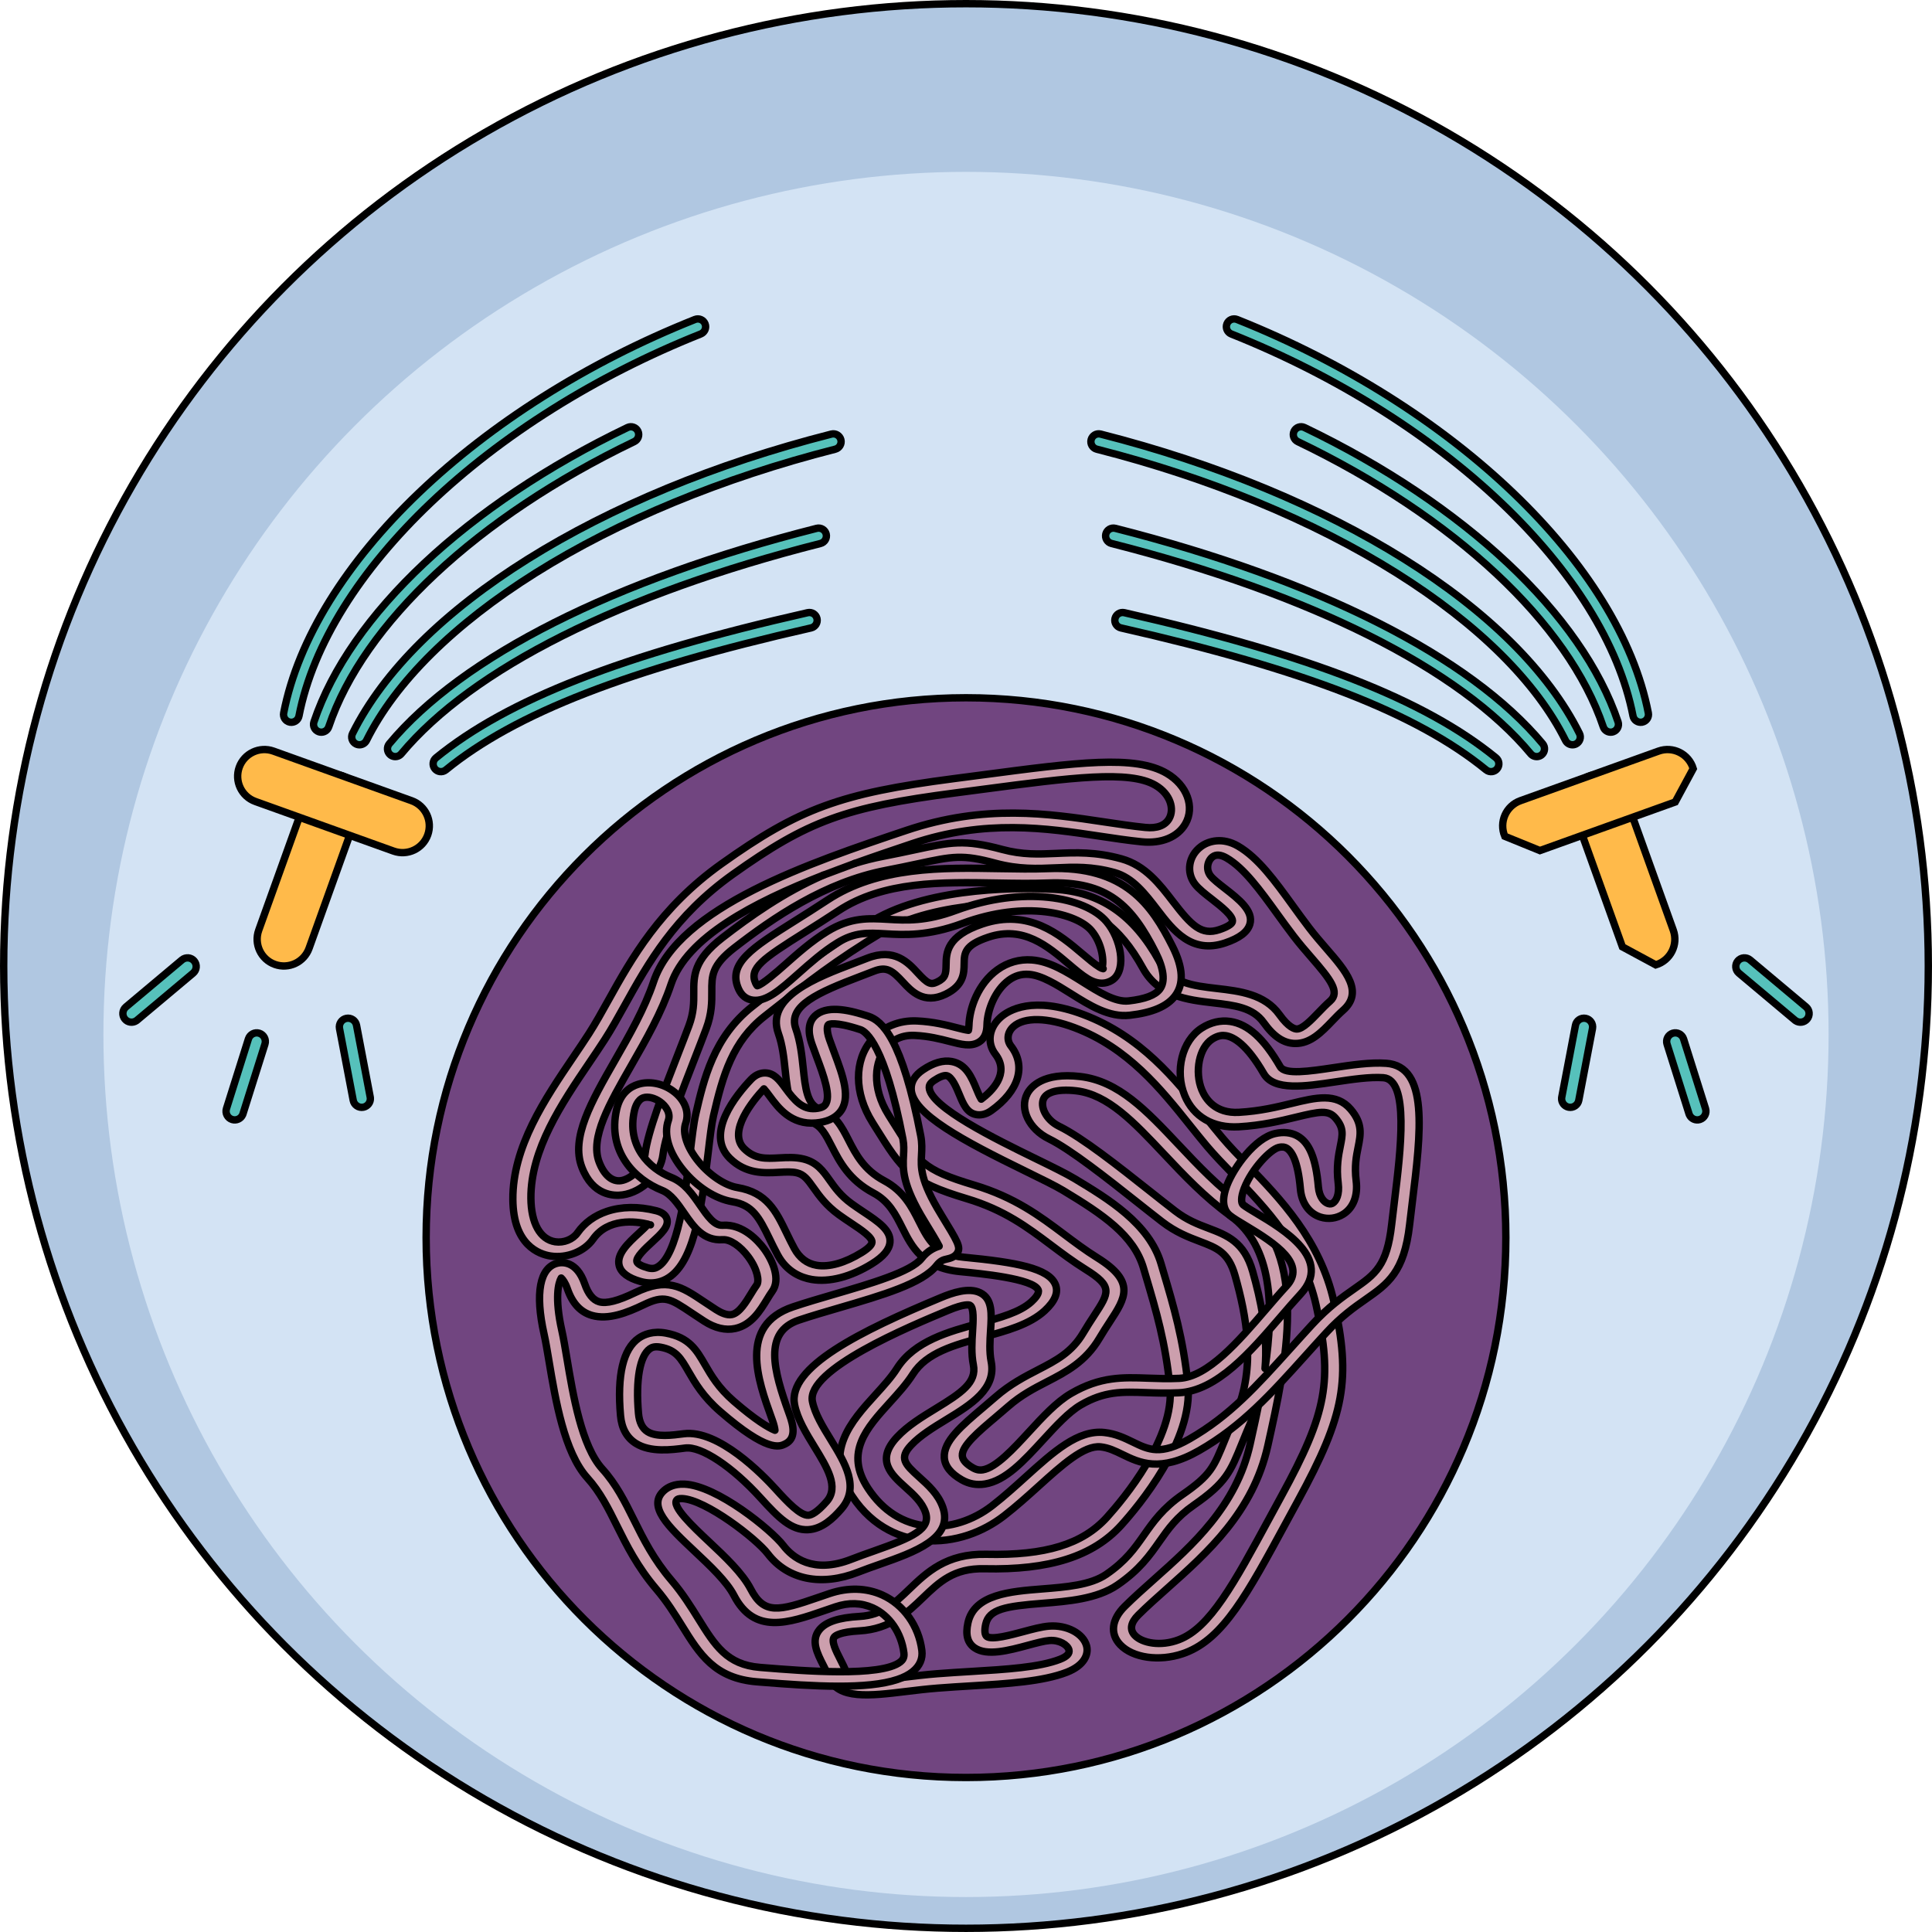 <?xml version="1.0" encoding="utf-8"?>
<!-- Generator: Adobe Illustrator 25.2.0, SVG Export Plug-In . SVG Version: 6.00 Build 0)  -->
<svg version="1.1" id="Camada_1" xmlns="http://www.w3.org/2000/svg" xmlns:xlink="http://www.w3.org/1999/xlink" x="0px" y="0px"
	 width="262.18px" height="262.179px" viewBox="0 0 262.18 262.179" enable-background="new 0 0 262.18 262.179"
	 xml:space="preserve">
<g>
	<circle fill="#B0C7E1" cx="131.09" cy="131.089" r="130.589"/>
	<circle fill="#D3E3F4" cx="131.09" cy="140.38" r="117.057"/>
	
		<circle fill="none" stroke="#000000" stroke-linecap="round" stroke-linejoin="round" stroke-miterlimit="10" cx="131.09" cy="131.089" r="130.589"/>
	<path fill="#714580" stroke="#000000" stroke-linecap="round" stroke-linejoin="round" stroke-miterlimit="10" d="M204.351,167.95
		c0,40.461-32.799,73.262-73.261,73.262c-40.461,0-73.261-32.8-73.261-73.262c0-40.46,32.8-73.261,73.261-73.261
		C171.552,94.689,204.351,127.489,204.351,167.95z"/>
	<g>
		<g>
			<g>
				<g>
					<g>
						<path fill="#FFBA4A" stroke="#000000" stroke-miterlimit="10" d="M224.697,130.936c-1.731-0.934-2.799-1.509-4.53-2.443
							l-6.628-18.466c0.549-1.644,0.923-2.763,1.472-4.406c2.04-1.234,4.569-0.257,5.331,1.863l6.729,18.746
							C227.77,128.178,226.705,130.33,224.697,130.936z"/>
					</g>
					<g>
						<path fill="#FFBA4A" stroke="#000000" stroke-miterlimit="10" d="M227.333,108.834l-18.363,6.591
							c-1.821-0.741-2.944-1.198-4.765-1.939c-0.811-1.934,0.171-4.129,2.12-4.829l18.746-6.729c1.95-0.699,4.102,0.37,4.707,2.379
							C228.843,106.037,228.267,107.104,227.333,108.834z"/>
					</g>
				</g>
				<path fill="#56C1BB" stroke="#000000" stroke-miterlimit="10" d="M202.508,104.705c0.249-0.039,0.485-0.166,0.657-0.376
					c0.37-0.453,0.303-1.12-0.151-1.49c-9.689-7.909-25.244-13.983-50.437-19.695c-0.572-0.128-1.138,0.229-1.267,0.799
					c-0.129,0.57,0.229,1.138,0.799,1.267c24.858,5.635,40.144,11.578,49.566,19.27C201.917,104.677,202.221,104.75,202.508,104.705
					z"/>
				<path fill="#56C1BB" stroke="#000000" stroke-miterlimit="10" d="M208.702,102.661c0.183-0.029,0.361-0.105,0.514-0.233
					c0.45-0.374,0.51-1.042,0.136-1.491c-9.89-11.871-30.489-22.255-58-29.24c-0.565-0.143-1.143,0.199-1.287,0.766
					c-0.144,0.567,0.199,1.143,0.766,1.287c27.082,6.876,47.287,17.012,56.894,28.542
					C207.972,102.589,208.346,102.716,208.702,102.661z"/>
				<path fill="#56C1BB" stroke="#000000" stroke-miterlimit="10" d="M213.557,101.06c0.105-0.016,0.209-0.049,0.308-0.098
					c0.524-0.26,0.738-0.896,0.477-1.42c-8.459-17.021-33.359-32.592-64.985-40.636c-0.566-0.144-1.143,0.199-1.287,0.765
					c-0.144,0.567,0.199,1.143,0.765,1.287c15.302,3.892,29.367,9.702,40.674,16.8c11.072,6.952,19.003,14.81,22.937,22.725
					C212.656,100.908,213.113,101.129,213.557,101.06z"/>
				<path fill="#56C1BB" stroke="#000000" stroke-miterlimit="10" d="M218.736,99.349c0.059-0.009,0.117-0.023,0.175-0.043
					c0.555-0.186,0.853-0.787,0.667-1.341c-4.894-14.569-20.803-29.502-42.555-39.948c-0.527-0.254-1.16-0.031-1.413,0.496
					c-0.253,0.527-0.031,1.16,0.496,1.413c21.248,10.204,36.748,24.676,41.464,38.713C217.737,99.136,218.236,99.427,218.736,99.349
					z"/>
				<path fill="#56C1BB" stroke="#000000" stroke-miterlimit="10" d="M222.808,98.005c0.014-0.002,0.027-0.005,0.04-0.007
					c0.574-0.111,0.949-0.667,0.837-1.241c-3.925-20.192-26.354-41.653-55.811-53.402c-0.543-0.217-1.16,0.048-1.376,0.591
					c-0.217,0.543,0.048,1.159,0.591,1.376c28.815,11.493,50.724,32.325,54.517,51.839
					C221.715,97.722,222.248,98.093,222.808,98.005z"/>
			</g>
			<g>
				<path fill="#56C1BB" stroke="#000000" stroke-miterlimit="10" d="M243.673,138.515c-0.034-0.023-0.066-0.047-0.098-0.074
					l-7.602-6.381c-0.497-0.417-0.562-1.159-0.145-1.656c0.418-0.498,1.157-0.558,1.656-0.145l7.602,6.381
					c0.497,0.417,0.562,1.159,0.145,1.656C244.84,138.762,244.165,138.848,243.673,138.515z"/>
				<path fill="#56C1BB" stroke="#000000" stroke-miterlimit="10" d="M229.249,151.27c-0.016-0.037-0.03-0.075-0.043-0.115
					l-2.982-9.466c-0.195-0.619,0.149-1.279,0.768-1.474c0.62-0.195,1.275,0.151,1.474,0.768l2.982,9.466
					c0.195,0.619-0.149,1.279-0.768,1.474C230.101,152.106,229.485,151.816,229.249,151.27z"/>
				<path fill="#56C1BB" stroke="#000000" stroke-miterlimit="10" d="M211.921,148.998c0.003-0.04,0.009-0.081,0.017-0.121
					l1.86-9.749c0.122-0.637,0.737-1.056,1.375-0.934c0.638,0.122,1.051,0.737,0.935,1.375l-1.86,9.749
					c-0.122,0.637-0.737,1.056-1.375,0.934C212.275,150.137,211.87,149.59,211.921,148.998z"/>
			</g>
		</g>
		<g>
			<g>
				<g>
					<g>
						<path fill="#FFBA4A" stroke="#000000" stroke-miterlimit="10" d="M37.299,130.875c1.887,0.677,3.967-0.304,4.645-2.192
							l6.729-18.746c0.677-1.887-0.303-3.967-2.191-4.645c-1.887-0.677-3.966,0.304-4.644,2.191l-6.729,18.746
							C34.431,128.118,35.411,130.197,37.299,130.875z"/>
					</g>
					<g>
						<path fill="#FFBA4A" stroke="#000000" stroke-miterlimit="10" d="M34.655,108.765l18.746,6.729
							c1.888,0.677,3.967-0.304,4.645-2.191c0.677-1.888-0.303-3.967-2.191-4.646l-18.746-6.729
							c-1.888-0.677-3.967,0.305-4.645,2.192C31.787,106.007,32.768,108.087,34.655,108.765z"/>
					</g>
				</g>
				<path fill="#56C1BB" stroke="#000000" stroke-miterlimit="10" d="M59.672,104.705c-0.249-0.039-0.485-0.166-0.657-0.376
					c-0.37-0.453-0.303-1.12,0.151-1.49c9.689-7.909,25.244-13.983,50.437-19.695c0.572-0.128,1.138,0.229,1.267,0.799
					c0.129,0.57-0.229,1.138-0.799,1.267c-24.858,5.635-40.144,11.578-49.566,19.27C60.263,104.677,59.959,104.75,59.672,104.705z"
					/>
				<path fill="#56C1BB" stroke="#000000" stroke-miterlimit="10" d="M53.478,102.661c-0.183-0.029-0.361-0.105-0.514-0.233
					c-0.45-0.374-0.51-1.042-0.136-1.491c9.89-11.871,30.489-22.255,58-29.24c0.565-0.143,1.143,0.199,1.287,0.766
					c0.144,0.567-0.199,1.143-0.766,1.287c-27.082,6.876-47.287,17.012-56.894,28.542C54.208,102.589,53.833,102.716,53.478,102.661
					z"/>
				<path fill="#56C1BB" stroke="#000000" stroke-miterlimit="10" d="M48.623,101.06c-0.105-0.016-0.209-0.049-0.308-0.098
					c-0.524-0.26-0.738-0.896-0.477-1.42c8.459-17.021,33.359-32.592,64.985-40.636c0.566-0.144,1.143,0.199,1.287,0.765
					c0.144,0.567-0.199,1.143-0.765,1.287c-15.302,3.892-29.367,9.702-40.674,16.8c-11.072,6.952-19.003,14.81-22.937,22.725
					C49.524,100.908,49.067,101.129,48.623,101.06z"/>
				<path fill="#56C1BB" stroke="#000000" stroke-miterlimit="10" d="M43.444,99.349c-0.059-0.009-0.117-0.023-0.175-0.043
					c-0.555-0.186-0.853-0.787-0.667-1.341c4.894-14.569,20.803-29.502,42.555-39.948c0.527-0.254,1.16-0.031,1.413,0.496
					c0.253,0.527,0.031,1.16-0.496,1.413C64.826,70.13,49.325,84.602,44.609,98.64C44.442,99.136,43.944,99.427,43.444,99.349z"/>
				<path fill="#56C1BB" stroke="#000000" stroke-miterlimit="10" d="M39.372,98.005c-0.014-0.002-0.027-0.005-0.04-0.007
					c-0.574-0.111-0.949-0.667-0.837-1.241c3.925-20.192,26.354-41.653,55.811-53.402c0.543-0.217,1.16,0.048,1.376,0.591
					c0.217,0.543-0.048,1.159-0.591,1.376C66.276,56.815,44.367,77.647,40.574,97.161C40.465,97.722,39.932,98.093,39.372,98.005z"
					/>
			</g>
			<g>
				<path fill="#56C1BB" stroke="#000000" stroke-miterlimit="10" d="M18.507,138.515c0.034-0.023,0.066-0.047,0.098-0.074
					l7.602-6.381c0.497-0.417,0.562-1.159,0.145-1.656c-0.418-0.498-1.157-0.558-1.656-0.145l-7.602,6.381
					c-0.497,0.417-0.562,1.159-0.145,1.656C17.339,138.762,18.014,138.848,18.507,138.515z"/>
				<path fill="#56C1BB" stroke="#000000" stroke-miterlimit="10" d="M32.93,151.27c0.016-0.037,0.03-0.075,0.043-0.115l2.982-9.466
					c0.195-0.619-0.149-1.279-0.768-1.474c-0.62-0.195-1.275,0.151-1.474,0.768l-2.982,9.466c-0.195,0.619,0.149,1.279,0.768,1.474
					C32.079,152.106,32.694,151.816,32.93,151.27z"/>
				<path fill="#56C1BB" stroke="#000000" stroke-miterlimit="10" d="M50.258,148.998c-0.003-0.04-0.009-0.081-0.017-0.121
					l-1.86-9.749c-0.122-0.637-0.737-1.056-1.375-0.934c-0.638,0.122-1.051,0.737-0.935,1.375l1.86,9.749
					c0.122,0.637,0.737,1.056,1.375,0.934C49.905,150.137,50.309,149.59,50.258,148.998z"/>
			</g>
		</g>
	</g>
	<g>
		<path fill="#CC9FAD" stroke="#000000" stroke-linecap="round" stroke-linejoin="round" stroke-miterlimit="10" d="M89.729,173.869
			c-0.879,0.296-1.836,0.309-2.806,0.034c-1.666-0.472-2.64-1.191-2.892-2.137c-0.419-1.572,1.225-3.087,2.675-4.424
			c0.398-0.367,0.952-0.877,1.233-1.217c-1.727-0.406-5.434-0.853-7.461,2.033c-1.183,1.684-3.554,2.624-5.767,2.286
			c-1.521-0.232-5.065-1.445-5.113-7.672c-0.056-7.133,4.348-13.635,8.234-19.371c0.732-1.081,1.442-2.129,2.092-3.14
			c0.886-1.379,1.739-2.913,2.643-4.537c3.105-5.585,6.969-12.535,15.348-18.506c10.527-7.505,16.127-9.556,31.54-11.558
			c1.313-0.17,2.58-0.337,3.801-0.498c12.953-1.708,20.772-2.739,25.075-0.219c2.75,1.61,3.84,4.552,2.535,6.843
			c-1.028,1.806-3.244,2.722-5.925,2.45l0,0c-1.858-0.189-3.726-0.47-5.705-0.767c-7.266-1.092-15.501-2.329-25.449,1.017
			c-2.473,0.832-5.126,1.724-7.816,2.691c1.244-0.386,2.52-0.711,3.829-0.963c1.688-0.326,3.064-0.621,4.278-0.881
			c4.925-1.056,6.768-1.452,11.936-0.057c2.739,0.739,4.962,0.64,7.316,0.535c2.627-0.117,5.344-0.237,8.866,0.738
			c3.226,0.893,5.213,3.486,6.965,5.773c2.524,3.293,3.883,4.652,6.31,3.835c1.023-0.344,1.666-0.727,1.763-1.052
			c0.224-0.747-1.585-2.154-2.782-3.085c-0.921-0.716-1.79-1.392-2.295-2.052c-1.217-1.591-0.867-3.819,0.798-5.072
			c1.089-0.82,2.985-1.275,5.035-0.088c2.743,1.588,5.029,4.746,7.448,8.089c0.723,0.999,1.464,2.023,2.238,3.035
			c0.755,0.987,1.553,1.907,2.324,2.797c2.622,3.024,5.1,5.879,2.243,8.388c-0.48,0.421-0.97,0.931-1.443,1.423
			c-1.458,1.519-2.964,3.091-5.046,3.064c-1.543-0.018-2.901-0.919-4.271-2.838c-1.469-2.055-3.962-2.343-6.849-2.678
			c-3.482-0.403-7.428-0.861-9.55-4.719c-3.158-5.741-6.967-8.433-12.35-8.73c-3.546-0.195-15.683-0.499-22.92,3.825
			c-6.344,3.786-10.471,7.041-14.84,10.488l-1.229,0.968c-4.315,3.394-5.64,7.918-6.924,13.482
			c-0.264,1.144-0.479,2.966-0.727,5.074c-0.967,8.206-2.061,15.156-5.678,17.093C90.194,173.691,89.964,173.79,89.729,173.869z
			 M82.36,164.389c1.952-0.657,4.275-0.707,6.715-0.081c0.989,0.254,1.323,0.749,1.429,1.12c0.291,1.019-0.774,2.001-2.007,3.137
			c-0.888,0.818-2.229,2.055-2.07,2.651c0.075,0.284,0.611,0.587,1.467,0.83c0.652,0.185,1.023,0.055,1.277-0.081
			c2.838-1.52,3.87-10.283,4.487-15.519c0.254-2.157,0.474-4.019,0.758-5.253c1.076-4.667,2.417-10.476,7.687-14.619l1.226-0.966
			c4.243-3.347,8.631-6.809,15.125-10.685c7.969-4.756,20.869-4.447,24.634-4.24c6.236,0.343,10.763,3.451,14.245,9.781
			c1.631,2.964,4.504,3.297,7.831,3.682c3.03,0.351,6.463,0.749,8.464,3.548c1.249,1.748,2.06,1.945,2.351,1.948
			c0.784,0.01,1.972-1.228,2.927-2.222c0.508-0.529,1.033-1.075,1.59-1.565c1.406-1.234,0.024-2.967-2.54-5.922
			c-0.79-0.91-1.606-1.851-2.394-2.882c-0.784-1.025-1.533-2.061-2.265-3.072c-2.3-3.177-4.471-6.178-6.839-7.549
			c-0.791-0.458-1.434-0.51-1.906-0.152c-0.676,0.508-0.958,1.689-0.283,2.571c0.361,0.472,1.135,1.074,1.954,1.71
			c1.842,1.432,3.929,3.054,3.387,4.862c-0.317,1.056-1.411,1.886-3.347,2.537c-4.574,1.538-7.039-1.679-9.214-4.518
			c-1.636-2.136-3.329-4.345-5.809-5.032c-3.09-0.855-5.458-0.751-7.965-0.639c-2.476,0.11-5.036,0.224-8.199-0.629
			c-4.492-1.212-5.773-0.937-10.542,0.086c-1.228,0.263-2.621,0.562-4.34,0.893c-8.255,1.595-15.318,6.452-20.546,10.507
			c-3.071,2.381-3.064,3.796-3.054,5.937c0.006,1.393,0.014,2.971-0.771,5.07c-0.439,1.173-0.954,2.495-1.495,3.882
			c-1.791,4.591-4.021,10.306-4.359,13.161c-0.313,2.64-2.771,5.097-5.478,5.476c-1.171,0.164-4.054,0.125-5.534-3.766
			c-1.517-3.989,1.277-8.87,4.513-14.52c1.969-3.439,4.005-6.994,5.227-10.649c3.389-10.136,21.253-16.145,34.297-20.532
			c10.651-3.583,19.267-2.288,26.87-1.145c1.943,0.292,3.779,0.568,5.568,0.749c1.57,0.159,2.684-0.255,3.222-1.2
			c0.722-1.267,0.222-3.307-1.863-4.528c-3.535-2.071-11.408-1.033-23.323,0.538c-1.223,0.162-2.492,0.329-3.807,0.5
			c-14.961,1.942-20.042,3.801-30.203,11.042c-7.937,5.658-11.514,12.09-14.669,17.765c-0.919,1.652-1.786,3.213-2.707,4.646
			c-0.659,1.025-1.378,2.086-2.12,3.182c-3.735,5.514-7.969,11.764-7.916,18.375c0.026,3.387,1.261,5.595,3.302,5.906
			c1.153,0.175,2.396-0.324,3.024-1.216C79.333,165.926,80.715,164.942,82.36,164.389z M88.275,166.216L88.275,166.216
			L88.275,166.216z M111.72,118.767c-9.514,3.714-18.534,8.45-20.664,14.819c-1.28,3.826-3.362,7.465-5.377,10.983
			c-3.019,5.274-5.627,9.828-4.378,13.115c0.677,1.78,1.753,2.705,2.953,2.537c1.372-0.19,3.064-1.763,3.279-3.577
			c0.364-3.066,2.542-8.651,4.464-13.577c0.538-1.378,1.051-2.692,1.486-3.858c0.677-1.809,0.67-3.169,0.664-4.484
			c-0.011-2.281-0.021-4.436,3.872-7.456C101.738,124.384,106.357,121.108,111.72,118.767z"/>
		
			<line fill="#CC9FAD" stroke="#000000" stroke-linecap="round" stroke-linejoin="round" stroke-miterlimit="10" x1="111.72" y1="118.767" x2="115.97" y2="117.178"/>
		<path fill="#CC9FAD" stroke="#000000" stroke-linecap="round" stroke-linejoin="round" stroke-miterlimit="10" d="
			M160.484,224.419c-3.188,1.072-6.768,0.57-8.472-1.23c-1.401-1.48-1.171-3.42,0.614-5.191l0,0c1.237-1.227,2.58-2.423,4.002-3.689
			c5.225-4.651,11.147-9.923,13.014-18.319c0.464-2.086,0.962-4.324,1.398-6.619c-0.269,1.035-0.622,2.069-1.072,3.094
			c-0.581,1.324-1.023,2.414-1.413,3.376c-1.58,3.905-2.171,5.366-6.561,8.416c-2.327,1.616-3.453,3.221-4.646,4.92
			c-1.33,1.896-2.706,3.856-5.725,5.924c-2.768,1.891-6.699,2.204-10.168,2.479c-4.996,0.395-7.233,0.782-7.69,2.83
			c-0.192,0.863-0.13,1.475,0.17,1.68c0.692,0.471,3.231-0.212,4.911-0.664c1.292-0.347,2.513-0.676,3.514-0.755
			c2.413-0.189,4.651,0.991,5.095,2.686c0.29,1.11-0.265,2.633-2.697,3.577c-3.256,1.256-7.973,1.547-12.966,1.848
			c-1.492,0.09-3.021,0.182-4.555,0.303c-1.496,0.117-2.943,0.293-4.342,0.463c-4.757,0.578-9.25,1.124-10.404-1.936
			c-0.194-0.514-0.478-1.071-0.754-1.61c-0.849-1.661-1.726-3.379-0.545-4.832c0.876-1.077,2.614-1.655,5.468-1.815
			c3.058-0.173,4.758-1.804,6.726-3.694c2.373-2.279,5.061-4.862,10.452-4.738c8.02,0.183,13.073-1.366,16.384-5.026
			c2.181-2.412,9.244-10.818,8.544-17.716c-0.613-6.046-1.878-10.312-3.216-14.828l-0.375-1.267
			c-1.309-4.455-5.514-7.281-10.875-10.514c-1.103-0.665-2.972-1.578-5.136-2.636c-8.423-4.116-15.404-7.796-15.511-11.15
			c-0.031-0.979,0.514-1.876,1.576-2.594c1.441-0.974,2.766-1.357,3.938-1.139c1.95,0.364,2.691,2.154,3.345,3.733
			c0.18,0.434,0.43,1.037,0.645,1.376c1.401-1.045,3.947-3.463,1.921-6.097c-1.182-1.537-0.892-3.598,0.704-5.013
			c1.098-0.972,4.388-2.956,11.214-0.382c7.818,2.947,12.472,8.767,16.578,13.901c0.774,0.967,1.524,1.906,2.268,2.786
			c1.013,1.201,2.214,2.442,3.486,3.757c4.374,4.522,9.818,10.15,11.689,18.542c2.35,10.545,1.482,15.342-4.886,27.015
			c-0.543,0.994-1.063,1.955-1.565,2.881c-5.324,9.822-8.538,15.751-13.676,17.721C160.756,224.324,160.62,224.373,160.484,224.419z
			 M154.48,219.158c-1.045,1.037-1.211,1.994-0.478,2.768c0.983,1.038,3.49,1.549,5.978,0.587
			c4.222-1.619,7.458-7.588,12.355-16.624c0.503-0.927,1.024-1.889,1.567-2.886c6.183-11.332,6.974-15.682,4.706-25.859
			c-1.772-7.95-6.81-13.159-11.255-17.754c-1.294-1.338-2.516-2.601-3.569-3.848c-0.753-0.893-1.513-1.843-2.297-2.823
			c-3.947-4.935-8.421-10.529-15.667-13.26c-3.713-1.399-6.808-1.457-8.282-0.152c-0.832,0.737-0.976,1.821-0.35,2.635
			c2.106,2.738,1.08,6.102-2.676,8.78c-0.826,0.59-1.553,0.616-2.015,0.536c-1.274-0.222-1.755-1.382-2.312-2.726
			c-0.401-0.967-1.006-2.428-1.745-2.566c-0.353-0.065-0.98,0.184-1.721,0.685c-0.563,0.381-0.627,0.698-0.619,0.932
			c0.084,2.632,9.079,7.028,14.453,9.655c2.213,1.081,4.124,2.016,5.312,2.732c4.498,2.712,10.096,6.088,11.695,11.527l0.373,1.264
			c1.3,4.386,2.644,8.921,3.272,15.111c0.77,7.59-6.726,16.535-9.042,19.095c-3.839,4.241-9.743,6.122-18.585,5.919
			c-4.142-0.094-6.099,1.786-8.366,3.964c-2.065,1.983-4.404,4.231-8.571,4.464c-2.601,0.146-3.267,0.634-3.431,0.837
			c-0.446,0.548,0.246,1.901,0.801,2.988c0.295,0.578,0.601,1.176,0.826,1.773c0.567,1.506,3.226,1.259,7.877,0.694
			c1.431-0.174,2.911-0.354,4.473-0.476c1.554-0.122,3.101-0.215,4.611-0.306c4.744-0.286,9.226-0.554,12.037-1.647
			c0.939-0.364,1.35-0.794,1.224-1.277c-0.18-0.688-1.313-1.381-2.65-1.276c-0.715,0.056-1.802,0.348-2.952,0.658
			c-2.585,0.695-5.515,1.483-7.187,0.345c-0.978-0.665-1.276-1.782-0.913-3.415c0.859-3.859,5.739-4.245,10.046-4.586
			c3.24-0.255,6.592-0.519,8.717-1.977c2.65-1.814,3.849-3.523,5.118-5.332c1.254-1.787,2.551-3.635,5.238-5.501
			c3.816-2.65,4.227-3.666,5.757-7.446c0.394-0.974,0.841-2.078,1.433-3.426c2.844-6.475,1.458-13.473-0.067-18.846
			c-0.896-3.156-2.444-3.744-4.787-4.633c-1.524-0.578-3.251-1.234-5.108-2.665c-1.038-0.8-2.194-1.716-3.409-2.678
			c-4.018-3.182-9.019-7.142-11.948-8.576c-2.709-1.326-4.028-4.082-2.939-6.145c0.471-0.892,2.112-2.902,7.184-2.313
			c5.197,0.605,8.974,4.613,13.348,9.254c2.662,2.824,5.414,5.745,8.726,8.135c9.184,6.627,5.831,21.703,3.383,32.71
			c-1.999,8.991-8.196,14.507-13.663,19.373C156.99,216.803,155.671,217.977,154.48,219.158L154.48,219.158z M142.788,148.199
			c-0.55,0.185-0.939,0.469-1.137,0.845c-0.551,1.043,0.224,2.892,2.086,3.803c3.146,1.54,8.033,5.41,12.345,8.825
			c1.207,0.956,2.356,1.866,3.388,2.661c1.6,1.234,3.088,1.798,4.527,2.344c2.497,0.948,4.856,1.844,5.991,5.845
			c1.085,3.821,2.098,8.437,1.679,13.187c1.225-8.243,1.059-16.564-4.711-20.728c-3.468-2.502-6.284-5.491-9.007-8.381
			c-4.082-4.332-7.607-8.072-11.888-8.57C144.694,147.871,143.576,147.934,142.788,148.199z"/>
		<path fill="#CC9FAD" stroke="#000000" stroke-linecap="round" stroke-linejoin="round" stroke-miterlimit="10" d="
			M131.423,208.297c-1.965,0.661-4.018,0.926-6.005,0.748c-2.829-0.253-6.827-1.51-9.812-6.059
			c-3.885-5.921-0.118-10.068,3.205-13.727c1.111-1.223,2.16-2.378,2.916-3.566c0-0.001,0-0.001,0-0.001
			c2.37-3.721,7.025-4.987,11.131-6.102c2.86-0.778,5.563-1.511,7.115-2.939c0.521-0.479,1.102-1.145,0.915-1.597
			c-0.639-1.542-7.868-2.232-10.59-2.493c-5.107-0.487-6.562-3.381-7.846-5.933c-0.936-1.863-1.821-3.622-3.942-4.749
			c-3.298-1.753-4.59-4.272-5.627-6.295c-0.812-1.585-1.454-2.837-2.728-3.256c-2.955-0.973-3.267-3.929-3.597-7.058
			c-0.178-1.684-0.361-3.426-0.929-5.024c-1.764-4.965,5.189-7.602,10.266-9.527c0.606-0.229,1.2-0.455,1.768-0.678
			c3.715-1.472,5.611,0.616,6.874,1.987c1.357,1.473,1.755,1.657,2.647,1.227c1.128-0.543,1.184-1.1,1.203-2.307
			c0.026-1.657,0.062-3.927,4.939-5.567c6.291-2.116,10.498,1.456,13.57,4.065c0.83,0.705,1.615,1.371,2.286,1.782
			c0.145,0.089,0.258,0.143,0.342,0.178c0.335-0.767,0.095-3.353-1.423-5.133c-1.948-2.284-8.846-4.168-17.495-0.959
			c-4.704,1.735-7.884,1.557-10.447,1.407c-2.402-0.139-4.136-0.24-6.511,1.21c-1.906,1.164-3.721,2.775-5.323,4.196
			c-2.494,2.213-4.294,3.81-6.127,3.602c-0.9-0.103-1.563-0.617-1.972-1.529c-1.547-3.453,1.89-5.615,7.585-9.197
			c1.333-0.838,2.843-1.789,4.484-2.87c6.907-4.553,15.613-4.398,23.295-4.26c2.339,0.042,4.547,0.081,6.654-0.002
			c10.437-0.41,14.045,4.968,16.845,10.511c1.48,2.929,1.597,5.146,0.36,6.779c-1.07,1.411-3.077,2.265-6.133,2.612
			c-2.81,0.318-5.441-1.334-7.986-2.931c-1.95-1.224-3.966-2.489-5.712-2.62c-0.987-0.073-1.873,0.184-2.709,0.791
			c-1.891,1.369-2.926,4.084-2.972,6.058c-0.019,0.801-0.163,1.794-1.119,2.36c-1.08,0.639-2.335,0.314-3.926-0.098
			c-1.272-0.328-2.854-0.738-4.785-0.825c-1.944-0.088-3.145,0.813-3.807,1.586c-1.58,1.84-2.103,5.407,0.29,9.226l0.436,0.697
			c3.553,5.687,4.194,6.711,11.17,8.803c5.516,1.654,8.912,4.205,12.198,6.672c1.423,1.068,2.894,2.174,4.518,3.187
			c5.237,3.268,3.819,5.438,1.673,8.722c-0.423,0.647-0.902,1.382-1.385,2.199c-1.895,3.213-4.561,4.589-7.138,5.92
			c-1.714,0.884-3.486,1.799-5.21,3.309c-0.574,0.502-1.152,0.992-1.717,1.469c-2.382,2.014-4.632,3.916-4.543,5.261
			c0.037,0.566,0.513,1.102,1.453,1.639c0.581,0.332,1.028,0.31,1.313,0.265c1.804-0.288,4.175-2.864,6.264-5.138
			c1.843-2.007,3.749-4.081,5.734-5.234c3.966-2.302,6.986-2.194,10.485-2.067c1.302,0.047,2.649,0.096,4.172,0.024
			c3.897-0.186,8.081-5.054,11.773-9.352c0.974-1.134,1.895-2.206,2.801-3.185c2.687-2.9-1.29-5.654-5.593-8.225
			c-0.897-0.537-1.606-0.96-2.075-1.332c-1.002-0.796-1.143-2.222-0.407-4.124c0.956-2.471,3.83-6.395,6.524-7.004
			c1.117-0.256,2.154-0.149,2.998,0.309c1.648,0.895,2.535,3.036,2.876,6.939c0.122,1.393,0.792,2.088,1.329,2.259
			c0.309,0.098,0.508,0.009,0.63-0.068c0.457-0.285,0.922-1.159,0.732-2.685c-0.279-2.235,0.035-3.8,0.287-5.056
			c0.318-1.582,0.493-2.453-0.649-3.791c-0.964-1.13-2.139-0.913-5.397-0.121c-2.048,0.498-4.597,1.118-7.731,1.297
			c-3.472,0.198-6.148-1.35-7.341-4.245c-1.376-3.341-0.351-7.44,2.286-9.138c1.233-0.796,2.582-1.11,3.897-0.912
			c2.406,0.364,4.56,2.317,6.779,6.147c0.644,1.111,3.987,0.612,7.221,0.127c2.455-0.367,4.994-0.747,7.16-0.595
			c5.805,0.406,4.708,9.352,3.546,18.824c-0.129,1.049-0.256,2.088-0.372,3.101c-0.733,6.44-2.939,7.984-5.993,10.123
			c-1.54,1.078-3.286,2.3-5.303,4.493c-1.005,1.092-1.956,2.148-2.873,3.167c-4.601,5.109-8.574,9.521-14.395,12.847
			c-5.288,3.022-8.118,1.644-10.393,0.536c-0.976-0.475-1.897-0.924-2.969-1.04c-2.244-0.246-5.245,2.467-8.421,5.338
			c-1.486,1.342-3.022,2.73-4.679,4.016C134.782,206.843,133.136,207.72,131.423,208.297z M123.888,186.474
			c-0.853,1.34-2.016,2.62-3.139,3.857c-3.163,3.483-6.15,6.772-2.959,11.636c2.007,3.06,4.803,4.832,8.084,5.126
			c2.966,0.264,6.158-0.739,8.757-2.756c1.582-1.227,3.083-2.584,4.535-3.895c3.821-3.453,7.122-6.435,10.705-6.045
			c1.546,0.168,2.766,0.762,3.843,1.286c2.191,1.067,3.772,1.834,7.694-0.405c5.454-3.117,9.121-7.189,13.764-12.344
			c0.923-1.025,1.879-2.087,2.89-3.186c2.195-2.386,4.142-3.749,5.706-4.844c2.866-2.006,4.444-3.111,5.083-8.713
			c0.116-1.018,0.244-2.063,0.373-3.116c0.858-6.997,2.033-16.579-1.511-16.828c-1.835-0.128-4.204,0.226-6.495,0.569
			c-4.104,0.614-8.347,1.249-9.719-1.118c-2.294-3.96-4.082-4.99-5.176-5.155c-0.379-0.057-0.98-0.07-1.829,0.474
			c-1.753,1.128-2.418,4.417-1.395,6.9c0.499,1.211,1.815,3.214,5.028,3.031c2.853-0.162,5.149-0.721,7.176-1.214
			c3.246-0.789,6.049-1.47,7.989,0.804c1.655,1.94,1.356,3.427,1.011,5.148c-0.242,1.202-0.515,2.565-0.268,4.547
			c0.254,2.03-0.387,3.687-1.759,4.543c-0.925,0.576-2.05,0.718-3.089,0.387c-1.536-0.49-2.552-1.912-2.718-3.804
			c-0.344-3.936-1.229-5.204-1.912-5.574c-0.188-0.102-0.474-0.203-1.023-0.078c-1.106,0.257-3.64,2.846-4.691,5.566
			c-0.478,1.236-0.413,2.01-0.137,2.23c0.36,0.286,1.047,0.697,1.843,1.173c3.616,2.161,10.349,6.185,5.96,10.923
			c-0.877,0.947-1.785,2.002-2.745,3.121c-4.044,4.707-8.625,10.042-13.8,10.285c-1.65,0.077-3.123,0.024-4.423-0.023
			c-3.273-0.117-5.638-0.205-8.856,1.665c-1.639,0.952-3.416,2.887-5.135,4.758c-2.614,2.846-5.078,5.536-7.902,5.98
			c-1.113,0.176-2.163-0.012-3.123-0.56c-1.503-0.858-2.303-1.872-2.379-3.014c-0.147-2.224,2.366-4.348,5.275-6.808
			c0.554-0.468,1.121-0.948,1.684-1.44c1.964-1.719,3.974-2.757,5.747-3.672c2.461-1.27,4.586-2.367,6.149-5.016
			c0.505-0.858,0.999-1.612,1.434-2.278c2.114-3.236,2.617-4.005-1.118-6.335c-1.703-1.063-3.211-2.195-4.669-3.291
			c-3.272-2.457-6.362-4.777-11.462-6.307c-7.786-2.335-8.756-3.888-12.366-9.663l-0.434-0.695c-2.49-3.974-2.516-8.386-0.067-11.24
			c1.468-1.711,3.697-2.629,6.113-2.52c2.232,0.101,4.045,0.57,5.369,0.912c0.565,0.146,1.242,0.321,1.616,0.361
			c0.031-0.118,0.065-0.316,0.073-0.634c0.057-2.424,1.272-5.71,3.859-7.584c1.378-0.998,2.997-1.46,4.681-1.334
			c2.416,0.179,4.694,1.61,6.897,2.993c2.172,1.364,4.42,2.774,6.232,2.568c2.223-0.251,3.605-0.772,4.225-1.591
			c0.767-1.012,0.568-2.741-0.573-5.001c-3.207-6.348-6.489-9.727-14.638-9.406c-2.193,0.086-4.444,0.046-6.827,0.003
			c-7.592-0.136-15.444-0.277-21.588,3.775c-1.665,1.098-3.189,2.056-4.533,2.902c-5.796,3.645-7.587,4.894-6.689,6.898
			c0.095,0.212,0.179,0.316,0.226,0.362c0.694-0.163,2.565-1.798,3.807-2.9c1.682-1.492,3.588-3.184,5.696-4.472
			c3.167-1.935,5.641-1.792,8.258-1.64c2.398,0.14,5.117,0.305,9.202-1.22c9.095-3.36,17.524-1.868,20.429,1.537
			c1.938,2.272,2.754,6.417,0.907,7.835c-0.442,0.337-1.66,1.006-3.455-0.092c-0.812-0.497-1.655-1.212-2.548-1.971
			c-2.905-2.467-6.199-5.263-10.939-3.668c-3.245,1.092-3.262,2.159-3.285,3.637c-0.019,1.228-0.046,2.909-2.514,4.098
			c-2.959,1.432-4.663-0.422-5.789-1.645c-1.454-1.578-2.22-2.153-3.932-1.481c-0.579,0.228-1.185,0.458-1.802,0.692
			c-5.846,2.217-9.9,4.024-8.81,7.092c0.629,1.772,0.832,3.689,1.01,5.38c0.282,2.676,0.526,4.986,2.235,5.549
			c2.122,0.699,2.998,2.407,3.925,4.216c0.971,1.895,2.072,4.042,4.812,5.498c2.687,1.428,3.79,3.622,4.763,5.558
			c1.257,2.5,2.25,4.475,6.04,4.837c7.197,0.687,11.54,1.512,12.444,3.695c0.444,1.072-0.045,2.272-1.454,3.568
			c-2.036,1.872-5.212,2.736-8.284,3.57C129.505,182.524,125.754,183.543,123.888,186.474L123.888,186.474z M149.706,131.458
			L149.706,131.458L149.706,131.458z"/>
		<path fill="#CC9FAD" stroke="#000000" stroke-linecap="round" stroke-linejoin="round" stroke-miterlimit="10" d="
			M121.801,227.907c-4.084,1.374-11.317,0.951-18.504,0.367l-0.601-0.048c-5.71-0.462-7.757-3.757-10.127-7.573
			c-1.008-1.623-2.05-3.3-3.48-4.977c-2.596-3.043-4.066-6.002-5.363-8.612c-1.17-2.355-2.276-4.58-4.022-6.509
			c-3.128-3.456-4.323-10.593-5.196-15.805c-0.245-1.463-0.456-2.727-0.676-3.706l0,0c-1.242-5.542-0.584-9.05,1.82-9.627
			c0.591-0.142,2.605-0.36,3.697,2.812c0.473,1.372,1.133,2.189,1.962,2.428c0.98,0.283,2.526-0.112,4.869-1.24
			c4.38-2.109,6.255-0.852,9.362,1.231c0.49,0.329,1.027,0.688,1.626,1.073c0.602,0.387,1.464,0.816,2.148,0.668
			c1.026-0.212,1.93-1.72,2.599-2.817c0.267-0.437,0.519-0.849,0.782-1.213c0.347-0.478,0.137-2.072-1.16-3.818
			c-1.077-1.451-2.466-2.379-3.456-2.311c-2.624,0.181-3.955-1.751-5.242-3.619c-0.879-1.275-1.788-2.593-2.98-3.068
			c-3.671-1.46-7.491-5.22-6.175-11.009c0.499-2.198,1.855-3.071,2.91-3.389c1.485-0.471,3.283-0.137,4.692,0.871
			c1.635,1.171,2.308,2.871,1.757,4.437c-0.462,1.31,0.209,3.296,1.751,5.182c1.516,1.854,3.588,3.236,5.277,3.521
			c4.008,0.675,5.235,3.209,6.656,6.143c0.329,0.678,0.668,1.379,1.062,2.107c0.705,1.303,1.725,2.076,3.033,2.299
			c1.681,0.287,3.851-0.326,6.107-1.724c0.888-0.55,1.373-1.031,1.402-1.39c0.056-0.683-1.401-1.655-2.811-2.595
			c-0.543-0.362-1.112-0.742-1.673-1.148c-1.743-1.263-2.677-2.58-3.428-3.639c-0.843-1.189-1.326-1.819-2.262-2.047
			c-0.698-0.169-1.504-0.125-2.437-0.074c-2.003,0.111-4.496,0.248-6.678-1.903c-3.413-3.366,0.886-8.618,2.893-10.72
			c0.688-0.719,1.401-0.868,1.878-0.866c1.246,0.006,1.946,0.956,2.758,2.056c1.233,1.671,2.317,2.937,4.082,2.783
			c0.961-0.083,1.213-0.378,1.296-0.475c0.919-1.072-0.21-4.09-1.118-6.515c-0.214-0.572-0.428-1.142-0.622-1.699
			c-0.251-0.718-1.017-2.903,0.654-4.114c1.705-1.229,4.622-0.503,6.973,0.271c1.836,0.605,4.57,2.944,7.11,16.219
			c0.194,1.014,0.15,1.815,0.108,2.589c-0.093,1.701-0.189,3.459,2.641,8.084c2.295,3.75,2.708,4.426,2.221,5.235
			c-0.35,0.58-1.047,0.739-1.421,0.823c-0.447,0.101-0.869,0.197-1.393,0.868c-1.907,2.448-7.394,4.048-13.204,5.745
			c-1.876,0.547-3.815,1.113-5.501,1.68c-4.844,1.63-3.408,6.859-1.362,12.534l0.118,0.329c0.519,1.44,0.919,3.189-0.596,3.934
			c-0.774,0.386-2.396,1.18-8.829-4.403c-2.333-2.024-3.422-3.91-4.298-5.427c-1.048-1.815-1.68-2.91-3.789-3.298
			c-0.802-0.148-1.192,0.033-1.442,0.207c-1.37,0.955-1.951,4.234-1.555,8.773c0.105,1.207,0.525,2.047,1.247,2.497
			c1.207,0.752,3.333,0.474,4.886,0.272c4.723-0.617,10.752,5.592,12.488,7.509c1.651,1.824,3.353,3.6,4.431,3.547
			c0.411-0.018,1.176-0.362,2.495-1.875c1.692-1.942,0.064-4.593-1.661-7.401c-1.138-1.853-2.315-3.769-2.701-5.715
			c-1.009-5.095,8.952-10.004,19.867-14.55c1.541-0.642,3.768-1.407,5.31-0.655c1.692,0.825,1.565,2.833,1.417,5.159
			c-0.085,1.337-0.181,2.854,0.082,4.179c0.736,3.714-2.745,5.837-6.111,7.892c-1.737,1.06-3.533,2.155-4.76,3.472
			c-1.619,1.737-0.879,2.531,1.103,4.314c1.219,1.096,2.6,2.338,3.21,4.111c1.449,4.209-3.856,6.073-8.538,7.718
			c-0.983,0.345-1.999,0.702-2.942,1.073c-5,1.969-9.586,1.033-12.277-2.496c-1.55-2.032-8.439-7.365-11.645-7.487
			c-0.47-0.017-0.606,0.101-0.657,0.146c-0.902,0.79,2.211,3.717,4.272,5.654c2.258,2.123,4.593,4.318,5.715,6.48
			c1.803,3.473,3.76,3.005,9.17,1.132c0.493-0.171,1.001-0.346,1.525-0.522c2.522-0.848,5.002-0.779,7.173,0.201
			c2.887,1.304,4.94,4.19,5.358,7.533c0.138,1.107-0.294,2.098-1.25,2.864C123.311,227.284,122.619,227.632,121.801,227.907z
			 M76.157,173.434c-0.367,0.62-0.915,2.655,0.084,7.118l0,0c0.229,1.02,0.443,2.303,0.692,3.788
			c0.84,5.018,1.991,11.89,4.788,14.981c1.908,2.108,3.063,4.433,4.287,6.895c1.316,2.648,2.676,5.386,5.133,8.266
			c1.516,1.778,2.641,3.589,3.634,5.188c2.25,3.622,3.876,6.24,8.351,6.601l0.602,0.049c5.145,0.418,15.852,1.284,18.462-0.803
			c0.264-0.212,0.557-0.538,0.476-1.186c-0.346-2.766-1.973-5.122-4.246-6.148c-1.54-0.695-3.242-0.739-5.057-0.128
			c-0.515,0.173-1.015,0.346-1.5,0.514c-4.877,1.69-9.486,3.283-12.257-2.053c-0.989-1.905-3.21-3.993-5.358-6.013
			c-3.502-3.292-6.526-6.136-4.104-8.258c0.473-0.413,1.325-0.894,2.705-0.843c4.441,0.169,11.876,6.261,13.455,8.332
			c1.204,1.578,4.01,3.911,9.228,1.862c0.995-0.391,2.038-0.757,3.046-1.112c5.35-1.88,7.786-3.012,7.007-5.272
			c-0.471-1.368-1.619-2.401-2.729-3.399c-1.901-1.71-4.055-3.649-1.14-6.778c1.457-1.563,3.409-2.754,5.296-3.906
			c3.456-2.108,5.55-3.521,5.077-5.909c-0.302-1.523-0.199-3.147-0.108-4.579c0.087-1.366,0.205-3.237-0.36-3.513
			c-0.099-0.049-0.705-0.243-2.934,0.684c-5.278,2.198-19.298,8.038-18.44,12.369c0.331,1.671,1.431,3.462,2.495,5.193
			c1.956,3.185,3.979,6.477,1.419,9.414c-1.092,1.253-2.592,2.704-4.506,2.796c-2.262,0.11-4.005-1.621-6.407-4.275
			c-3.882-4.288-8.101-7.086-10.262-6.804c-1.872,0.244-4.7,0.614-6.685-0.623c-1.238-0.771-1.943-2.048-2.096-3.795
			c-0.479-5.488,0.353-9.02,2.474-10.499c0.706-0.489,1.916-1.008,3.683-0.683c3.17,0.584,4.158,2.295,5.303,4.276
			c0.853,1.477,1.819,3.15,3.918,4.972c2.917,2.53,4.716,3.6,5.582,3.941c-0.029-0.28-0.121-0.724-0.365-1.403l-0.118-0.328
			c-1.797-4.984-4.513-12.514,2.923-15.015c1.744-0.587,3.714-1.162,5.619-1.718c4.886-1.427,10.424-3.042,11.833-4.85
			c0.814-1.046,1.729-1.463,2.392-1.669c-0.363-0.721-1.174-2.048-1.965-3.34c-3.088-5.047-2.974-7.142-2.873-8.991
			c0.039-0.712,0.076-1.385-0.082-2.213c-2.451-12.812-5.034-14.596-5.767-14.838c-3.593-1.184-4.311-0.708-4.337-0.685
			c-0.126,0.091-0.346,0.635,0.146,2.039c0.191,0.546,0.401,1.106,0.611,1.667c1.221,3.262,2.375,6.343,0.751,8.237
			c-0.689,0.804-1.765,1.275-3.199,1.401c-3.386,0.297-5.133-2.072-6.29-3.639c-0.239-0.324-0.538-0.729-0.777-0.988
			c-1.426,1.531-5.003,5.822-2.677,8.115c1.456,1.436,2.912,1.355,4.755,1.254c1.072-0.059,2.18-0.12,3.288,0.149
			c1.824,0.444,2.657,1.618,3.539,2.861c0.708,0.999,1.511,2.131,2.994,3.205c0.538,0.39,1.084,0.754,1.605,1.102
			c2.005,1.337,3.736,2.493,3.603,4.119c-0.082,1.005-0.882,1.965-2.445,2.934c-2.876,1.781-5.783,2.537-8.188,2.127
			c-1.411-0.24-3.356-1.012-4.607-3.325c-0.411-0.759-0.759-1.477-1.095-2.171c-1.456-3.007-2.342-4.597-5.045-5.053
			c-2.306-0.388-4.801-1.988-6.675-4.279c-1.955-2.39-2.692-4.847-2.025-6.742c0.361-1.023-0.373-2.003-1.111-2.532
			c-0.738-0.528-1.639-0.754-2.244-0.562c-0.007,0.002-0.014,0.005-0.021,0.007c-0.776,0.261-1.101,1.218-1.226,1.769
			c-1.084,4.77,2.011,7.846,4.99,9.032c1.804,0.718,2.881,2.28,3.922,3.791c0.989,1.435,1.923,2.791,3.059,2.712
			c2.792-0.193,4.849,2.151,5.604,3.167c1.244,1.676,2.285,4.201,1.123,5.803c-0.215,0.297-0.447,0.676-0.691,1.077
			c-0.949,1.553-2.133,3.485-4.319,3.96c-1.331,0.287-2.752-0.046-4.225-0.992c-0.613-0.393-1.161-0.761-1.662-1.097
			c-3.002-2.013-3.717-2.491-6.574-1.115c-2.213,1.066-4.772,2.068-6.985,1.432c-1.565-0.45-2.658-1.636-3.343-3.625
			C76.707,174.07,76.375,173.635,76.157,173.434z"/>
	</g>
</g>
</svg>
